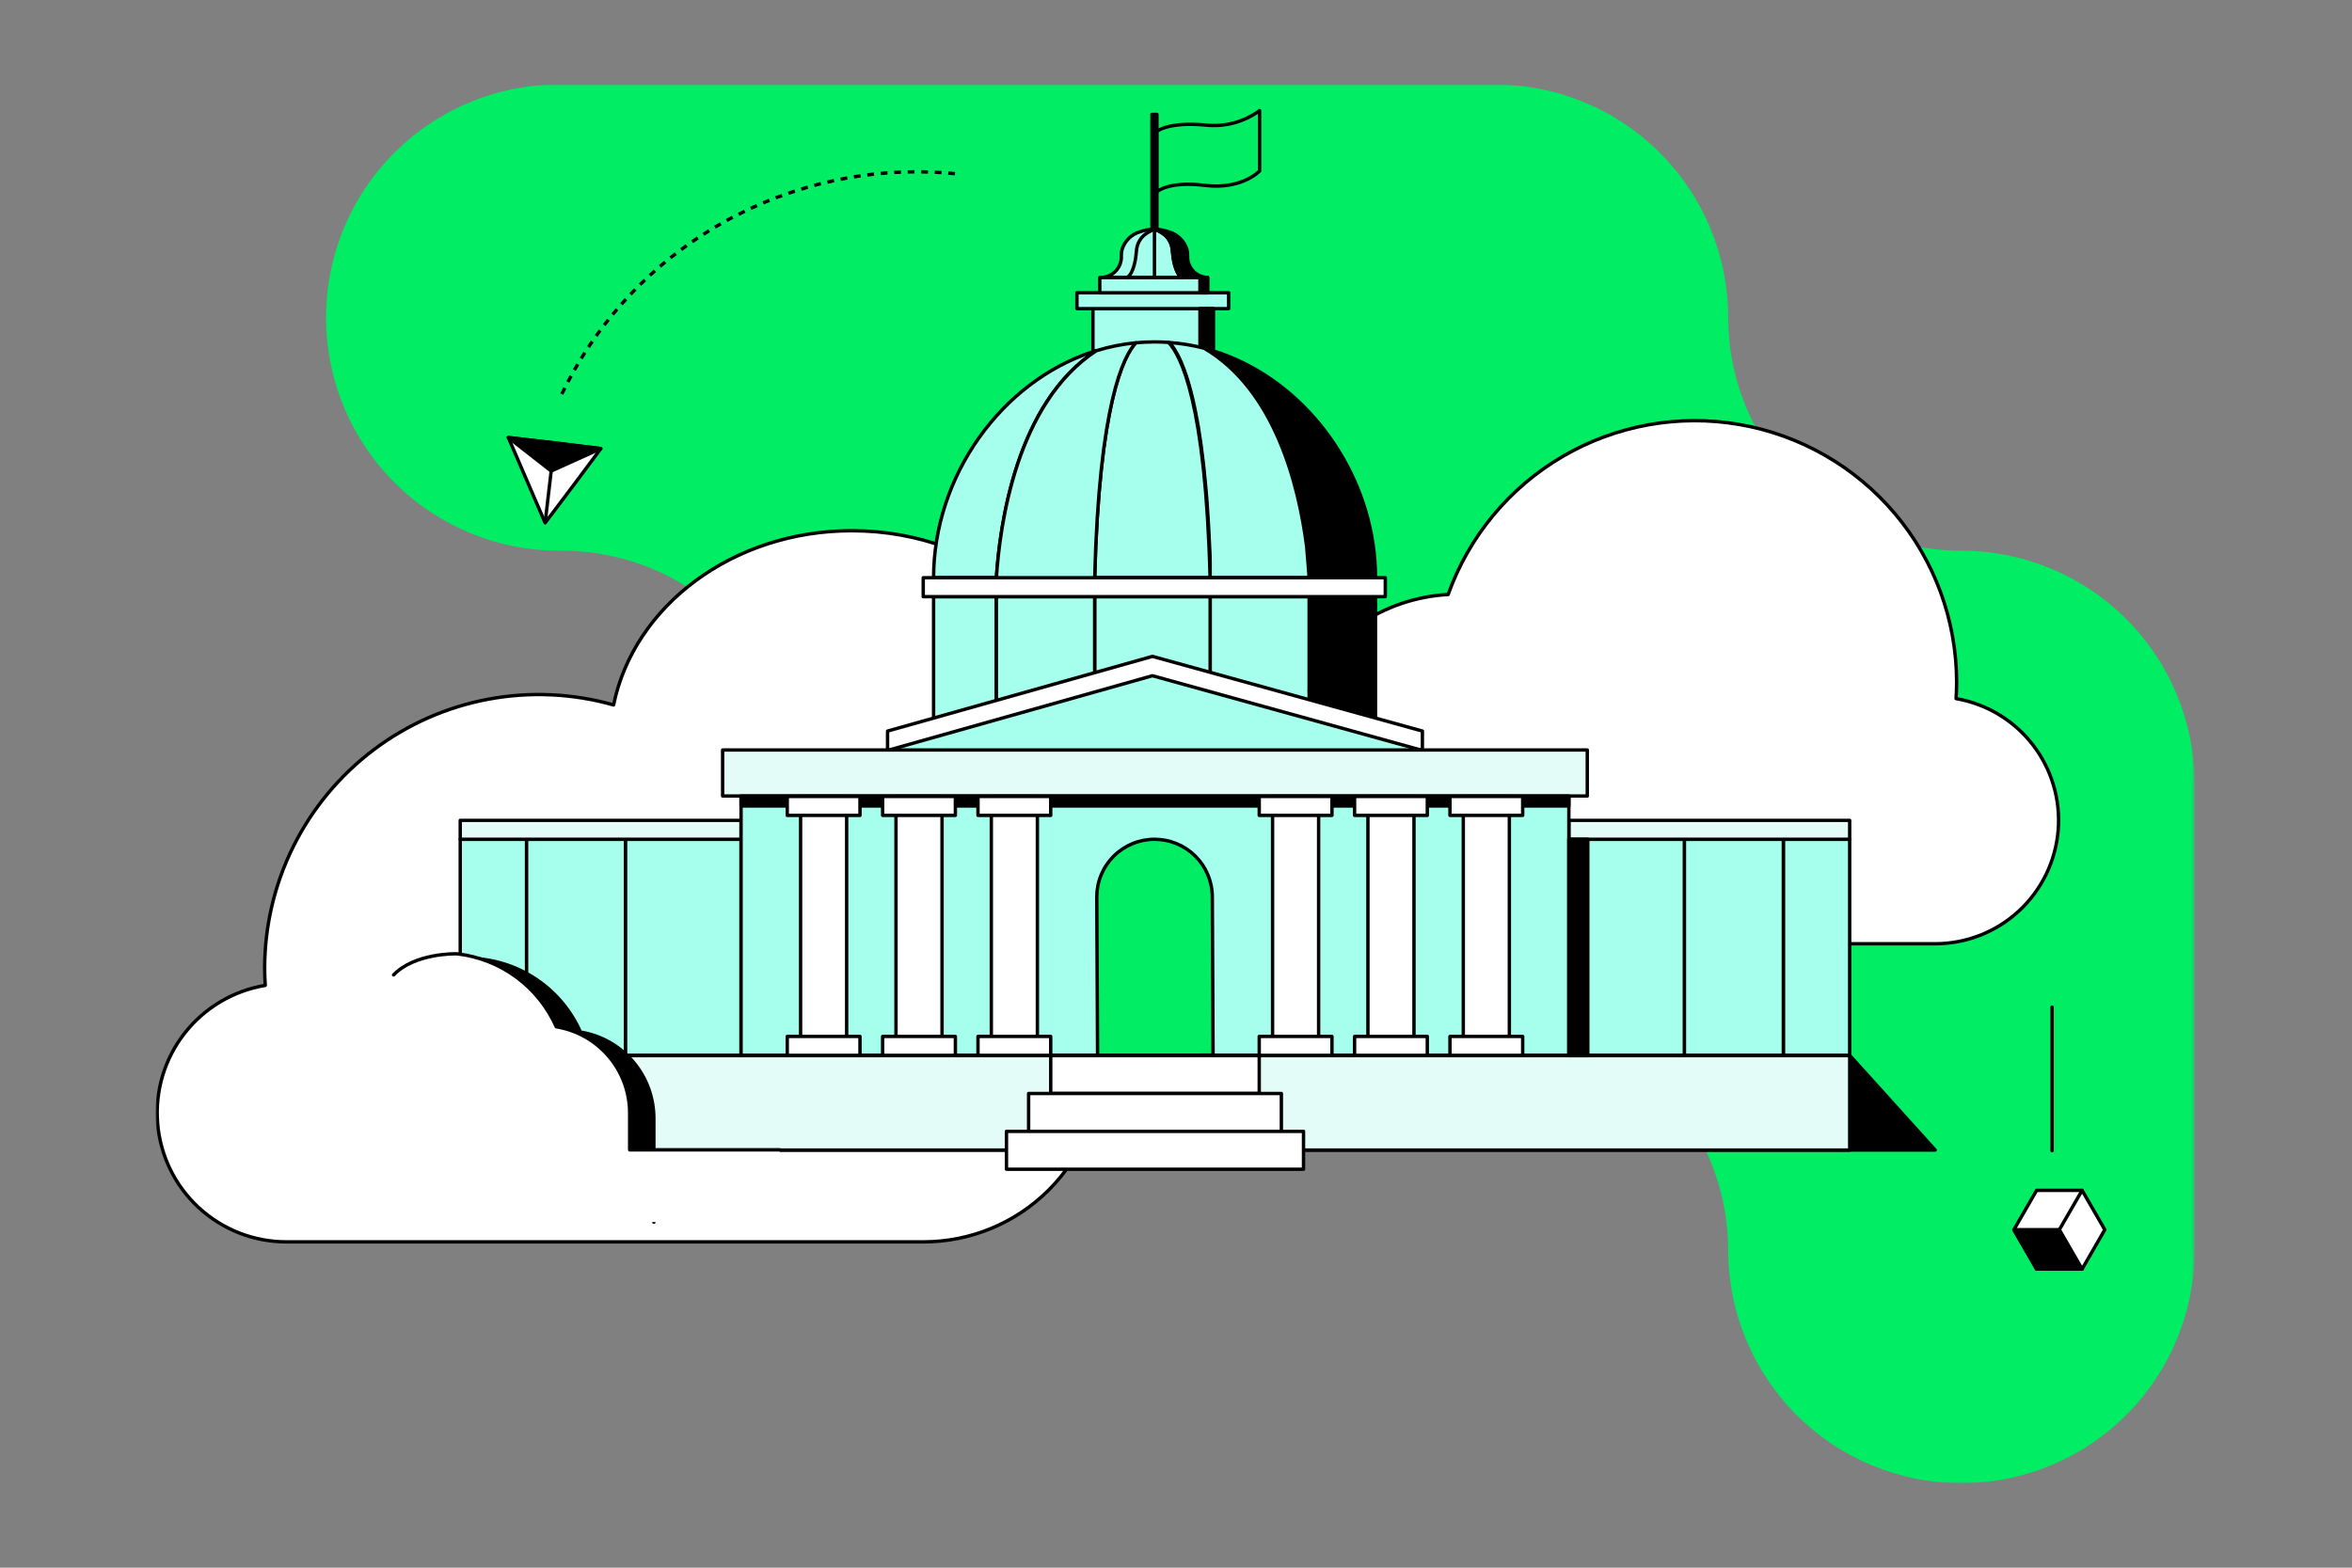 <?xml version="1.0" encoding="utf-8"?>
<svg xmlns="http://www.w3.org/2000/svg" width="696" height="464" viewBox="0 0 696 464" fill="none">
<rect x="0" y="0" width="696" height="464" fill="#808080" stroke="none"/>
<g clip-path="url(#clip0_849_851)">
<mask id="mask0_849_851" style="mask-type:luminance" maskUnits="userSpaceOnUse" x="46" y="25" width="604" height="414">
<path d="M649.413 25H46V439H649.413V25Z" fill="white"/>
</mask>
<g mask="url(#mask0_849_851)">
<path d="M511.4 94.002C511.409 112.3 518.682 129.845 531.623 142.782C544.564 155.719 562.112 162.99 580.412 162.995C598.714 163.001 616.263 170.273 629.204 183.212C642.145 196.152 649.418 213.7 649.424 231.999V369.995C649.424 388.297 642.152 405.848 629.21 418.789C616.268 431.729 598.715 438.999 580.412 438.999C562.109 438.999 544.555 431.729 531.613 418.789C518.671 405.848 511.4 388.297 511.4 369.995C511.392 351.7 504.119 334.157 491.18 321.219C478.242 308.283 460.696 301.011 442.399 301.002H304.376C286.075 300.994 268.528 293.721 255.589 280.781C242.651 267.843 235.38 250.296 235.374 231.999C235.368 213.7 228.095 196.152 215.154 183.212C202.214 170.273 184.664 163.001 166.363 162.995C157.228 163.109 148.162 161.409 139.69 157.992C131.218 154.575 123.509 149.51 117.01 143.092C110.51 136.674 105.35 129.029 101.828 120.602C98.306 112.174 96.492 103.131 96.492 93.997C96.492 84.863 98.306 75.82 101.828 67.393C105.35 58.965 110.51 51.32 117.01 44.902C123.509 38.483 131.218 33.419 139.69 30.003C148.162 26.586 157.228 24.885 166.363 24.999H442.399C460.698 25.008 478.245 32.281 491.184 45.22C504.123 58.159 511.394 75.705 511.4 94.002Z" fill="#00ED64"/>
<path d="M578.843 206.743C578.939 205.121 579.003 203.542 579.003 201.856C578.972 183.61 572.501 165.96 560.73 152.016C548.961 138.072 532.646 128.729 514.662 125.634C496.677 122.539 478.177 125.89 462.422 135.096C446.667 144.302 434.666 158.773 428.536 175.96C419.005 176.482 409.805 179.632 401.953 185.059C394.101 190.487 387.904 197.98 384.047 206.711C374.979 208.179 366.796 213.006 361.127 220.234C355.458 227.462 352.718 236.558 353.455 245.714C354.191 254.87 358.347 263.413 365.098 269.642C371.849 275.871 380.698 279.331 389.885 279.331H572.856C581.989 279.274 590.769 275.799 597.468 269.592C604.167 263.384 608.299 254.894 609.05 245.792C609.8 236.691 607.116 227.638 601.526 220.417C595.935 213.195 587.843 208.328 578.843 206.775V206.743Z" fill="white" stroke="black" stroke-linecap="round" stroke-linejoin="round"/>
<path d="M273.279 262.761C287.178 262.761 300.508 268.281 310.336 278.109C320.165 287.936 325.686 301.264 325.686 315.162C325.686 329.059 320.165 342.387 310.336 352.215C300.508 362.042 287.178 367.562 273.279 367.562H84.747C75.153 367.567 65.907 363.962 58.848 357.464C51.789 350.966 47.432 342.051 46.645 332.49C45.857 322.928 48.695 313.42 54.596 305.855C60.497 298.29 69.028 293.221 78.494 291.655C78.387 289.969 78.313 288.262 78.313 286.544C78.331 274.013 81.253 261.657 86.85 250.446C92.446 239.234 100.565 229.472 110.57 221.925C120.574 214.379 132.191 209.252 144.51 206.95C156.828 204.647 169.514 205.23 181.569 208.653C187.556 179.331 216.849 157.084 252.075 157.084C291.644 157.084 323.712 185.146 323.712 219.771" fill="white"/>
<path d="M273.279 262.761C287.178 262.761 300.508 268.281 310.336 278.109C320.165 287.936 325.686 301.264 325.686 315.162C325.686 329.059 320.165 342.387 310.336 352.215C300.508 362.042 287.178 367.562 273.279 367.562H84.747C75.153 367.567 65.907 363.962 58.848 357.464C51.789 350.966 47.432 342.051 46.645 332.49C45.857 322.928 48.695 313.42 54.596 305.855C60.497 298.29 69.028 293.221 78.494 291.655C78.387 289.969 78.313 288.262 78.313 286.544C78.331 274.013 81.253 261.657 86.85 250.446C92.446 239.234 100.565 229.472 110.57 221.925C120.574 214.379 132.191 209.252 144.51 206.95C156.828 204.647 169.514 205.23 181.569 208.653C187.556 179.331 216.849 157.084 252.075 157.084C291.644 157.084 323.712 185.146 323.712 219.771" stroke="black" stroke-linecap="round" stroke-linejoin="round"/>
<path d="M136.193 340.184V340.387H572.653L547.351 312.367L136.193 340.184Z" fill="black" stroke="black" stroke-linecap="round" stroke-linejoin="round"/>
<path d="M407.034 176.601H387.398V220.807H407.034V176.601Z" fill="black" stroke="black" stroke-linecap="round" stroke-linejoin="round"/>
<path d="M387.398 176.601H358.105V220.807H387.398V176.601Z" fill="#A6FFEC" stroke="black" stroke-linecap="round" stroke-linejoin="round"/>
<path d="M358.105 176.601H323.936V220.807H358.105V176.601Z" fill="#A6FFEC" stroke="black" stroke-linecap="round" stroke-linejoin="round"/>
<path d="M294.845 176.601H276.267V220.807H294.845V176.601Z" fill="#A6FFEC" stroke="black" stroke-linecap="round" stroke-linejoin="round"/>
<path d="M323.925 176.601H294.846V220.807H323.925V176.601Z" fill="#A6FFEC" stroke="black" stroke-linecap="round" stroke-linejoin="round"/>
<path d="M341.032 194.271L262.65 216.38L262.64 222.11H420.907L420.918 216.38L341.032 194.271Z" fill="white" stroke="black" stroke-linecap="round" stroke-linejoin="round"/>
<path d="M341.021 200L262.64 222.109H420.907L341.021 200Z" fill="#A6FFEC" stroke="black" stroke-linecap="round" stroke-linejoin="round"/>
<path d="M359.024 91.336H323.424V103.841H359.024V91.336Z" fill="#A6FFEC" stroke="black" stroke-linecap="round" stroke-linejoin="round"/>
<path d="M363.58 86.651H318.686V91.346H363.58V86.651Z" fill="#A6FFEC" stroke="black" stroke-linecap="round" stroke-linejoin="round"/>
<path d="M357.337 82.116H325.44V86.651H357.337V82.116Z" fill="#A6FFEC" stroke="black" stroke-linecap="round" stroke-linejoin="round"/>
<path d="M325.921 82.117H349.729C347.701 80.837 347.125 76.344 346.954 74.168C346.858 72.439 346.093 70.816 344.82 69.644C343.888 68.858 342.821 68.251 341.672 67.851C341.256 67.851 340.829 67.851 340.402 67.915C339.349 68.024 338.314 68.26 337.318 68.619C336.09 68.981 334.97 69.639 334.055 70.533C333.139 71.428 332.457 72.533 332.068 73.752C331.895 74.384 331.813 75.038 331.822 75.694C331.869 76.506 331.753 77.319 331.48 78.086C331.206 78.852 330.782 79.556 330.232 80.155C329.682 80.754 329.016 81.237 328.275 81.574C327.534 81.911 326.734 82.096 325.921 82.117Z" fill="#A6FFEC" stroke="black" stroke-linecap="round" stroke-linejoin="round"/>
<path d="M341.629 67.851C342.779 68.251 343.846 68.858 344.777 69.644C346.051 70.816 346.816 72.439 346.911 74.168C347.082 76.302 347.658 80.837 349.686 82.117H357.294C356.487 82.09 355.693 81.902 354.959 81.563C354.224 81.225 353.565 80.744 353.02 80.147C352.473 79.551 352.053 78.852 351.781 78.091C351.508 77.33 351.392 76.522 351.436 75.715C351.449 75.06 351.37 74.406 351.201 73.773C350.808 72.554 350.123 71.45 349.207 70.555C348.29 69.661 347.168 69.004 345.94 68.641C344.946 68.28 343.909 68.044 342.856 67.936C342.448 67.888 342.04 67.86 341.629 67.851Z" fill="black" stroke="black" stroke-linecap="round" stroke-linejoin="round"/>
<path d="M341.629 67.926V82.118" stroke="black" stroke-linecap="round" stroke-linejoin="round"/>
<path d="M341.629 67.882C340.483 68.284 339.42 68.892 338.492 69.675C337.198 70.838 336.412 72.463 336.304 74.199C336.144 76.333 335.557 80.868 333.54 82.148" stroke="black" stroke-linecap="round" stroke-linejoin="round"/>
<path d="M406.287 160.927C402.381 134.668 383.599 111.482 359.023 103.852C358.073 103.554 357.124 103.287 356.174 103.042C377.122 115.376 384.144 143.503 386.491 161.728C386.95 165.27 387.228 168.439 387.398 171.032H407.034C407.034 167.649 406.784 164.272 406.287 160.927Z" fill="black" stroke="black" stroke-linecap="round" stroke-linejoin="round"/>
<path d="M387.398 170.999H358.105V169.793V168.588C358.105 168.203 358.105 167.809 358.105 167.414C358.105 167.019 358.105 166.624 358.105 166.24C358.105 165.077 358.03 163.925 357.988 162.794C357.774 157.843 357.518 153.276 357.209 149.061C357.209 148.773 357.209 148.485 357.134 148.197C357.134 147.567 357.038 146.938 356.985 146.319L356.857 144.729C356.697 142.883 356.526 141.101 356.344 139.394C356.259 138.615 356.184 137.858 356.099 137.121C355.651 133.163 355.149 129.653 354.616 126.452C354.616 126.249 354.552 126.046 354.509 125.854C354.466 125.662 354.509 125.63 354.456 125.523L354.349 124.936C354.114 123.603 353.869 122.333 353.623 121.127C353.559 120.786 353.484 120.455 353.41 120.124C353.303 119.633 353.196 119.143 353.09 118.673C352.983 118.204 352.887 117.82 352.791 117.403L352.535 116.4C352.471 116.112 352.396 115.835 352.321 115.547C352.172 114.992 352.023 114.48 351.873 113.936C351.809 113.701 351.734 113.477 351.67 113.242C351.297 111.962 350.913 110.799 350.539 109.753C350.404 109.383 350.265 109.027 350.123 108.686C350.048 108.483 349.974 108.291 349.888 108.099C349.749 107.736 349.6 107.395 349.461 107.032C349.237 106.509 349.003 106.029 348.778 105.581C348.704 105.432 348.64 105.282 348.554 105.143C348.469 105.005 348.266 104.599 348.117 104.343C347.967 104.087 347.839 103.852 347.701 103.628C347.562 103.404 347.562 103.404 347.498 103.308L347.402 103.169L347.092 102.711C346.943 102.508 346.804 102.316 346.655 102.134C346.604 102.062 346.547 101.994 346.484 101.932C346.313 101.718 346.153 101.537 345.993 101.366C349.487 101.626 352.951 102.194 356.344 103.063C377.292 115.397 384.314 143.523 386.662 161.748C386.95 165.237 387.227 168.406 387.398 170.999Z" fill="#A6FFEC" stroke="black" stroke-linecap="round" stroke-linejoin="round"/>
<path d="M323.936 170.999H358.084C356.75 119.057 349.365 105.079 345.791 101.345C344.414 101.249 343.027 101.195 341.629 101.195C339.761 101.195 337.915 101.291 336.09 101.462C332.505 105.367 325.248 119.58 323.936 170.999Z" fill="#A6FFEC" stroke="black" stroke-linecap="round" stroke-linejoin="round"/>
<path d="M276.267 170.999H294.856C295.838 155.581 300.693 119.281 324.416 103.777L323.423 104.087C296.179 113.039 276.267 141.091 276.267 170.999Z" fill="#A6FFEC" stroke="black" stroke-linecap="round" stroke-linejoin="round"/>
<path d="M409.936 170.999H273.204V176.601H409.936V170.999Z" fill="white" stroke="black" stroke-linecap="round" stroke-linejoin="round"/>
<path d="M547.352 248.412H527.717V312.368H547.352V248.412Z" fill="#A6FFEC" stroke="black" stroke-linecap="round" stroke-linejoin="round"/>
<path d="M527.717 248.412H498.424V312.368H527.717V248.412Z" fill="#A6FFEC" stroke="black" stroke-linecap="round" stroke-linejoin="round"/>
<path d="M498.424 248.412H464.254V312.368H498.424V248.412Z" fill="#A6FFEC" stroke="black" stroke-linecap="round" stroke-linejoin="round"/>
<path d="M294.856 170.999H323.936C325.249 119.58 332.473 105.367 336.112 101.462C332.152 101.842 328.24 102.625 324.438 103.799C300.694 119.281 295.838 155.58 294.856 170.999Z" fill="#A6FFEC" stroke="black" stroke-linecap="round" stroke-linejoin="round"/>
<path d="M387.398 204.439V204.45" stroke="black" stroke-linecap="round" stroke-linejoin="round"/>
<path d="M270.824 222.109H412.722" stroke="black" stroke-linecap="round" stroke-linejoin="round"/>
<path d="M340.893 67.851H342.355V33.856H340.893V67.851Z" fill="black" stroke="black" stroke-linecap="round" stroke-linejoin="round"/>
<path d="M372.736 50.608C372.736 50.608 367.486 56.221 356.612 54.876C345.737 53.532 342.376 56.744 342.376 56.744V38.871C342.376 38.871 345.684 36.012 356.612 37.004C362.333 37.665 368.092 36.141 372.736 32.736V50.608Z" fill="#00ED64" stroke="black" stroke-linecap="round" stroke-linejoin="round"/>
<path d="M355.086 102.486L359.013 103.852V91.336H355.086V102.486Z" fill="black" stroke="black" stroke-linecap="round" stroke-linejoin="round"/>
<path d="M357.338 82.116H355.086V86.651H357.338V82.116Z" fill="black" stroke="black" stroke-linecap="round" stroke-linejoin="round"/>
<path d="M547.352 242.81H464.254V248.411H547.352V242.81Z" fill="#E3FCF7" stroke="black" stroke-linecap="round" stroke-linejoin="round"/>
<path d="M155.829 248.412H136.193V312.368H155.829V248.412Z" fill="#A6FFEC" stroke="black" stroke-linecap="round" stroke-linejoin="round"/>
<path d="M185.123 248.412H155.83V312.368H185.123V248.412Z" fill="#A6FFEC" stroke="black" stroke-linecap="round" stroke-linejoin="round"/>
<path d="M219.292 248.412H185.122V312.368H219.292V248.412Z" fill="#A6FFEC" stroke="black" stroke-linecap="round" stroke-linejoin="round"/>
<path d="M219.292 242.81H136.193V248.411H219.292V242.81Z" fill="#E3FCF7" stroke="black" stroke-linecap="round" stroke-linejoin="round"/>
<path d="M464.253 235.734H219.292V312.356H464.253V235.734Z" fill="#A6FFEC" stroke="black" stroke-linecap="round" stroke-linejoin="round"/>
<path d="M324.79 312.441L324.555 265.578C324.542 263.333 324.972 261.106 325.822 259.027C326.67 256.949 327.922 255.058 329.502 253.463C331.084 251.868 332.964 250.601 335.035 249.734C337.107 248.866 339.33 248.417 341.576 248.409C343.82 248.397 346.046 248.827 348.124 249.675C350.203 250.523 352.094 251.774 353.688 253.353C355.283 254.933 356.551 256.812 357.419 258.882C358.286 260.952 358.738 263.173 358.746 265.418L358.97 312.281L324.79 312.441Z" fill="#00ED64" stroke="black" stroke-linecap="round" stroke-linejoin="round"/>
<path d="M547.362 312.443H136.193V340.388H547.362V312.443Z" fill="#E3FCF7" stroke="black" stroke-linecap="round" stroke-linejoin="round"/>
<path d="M469.706 221.979H213.839V235.605H469.706V221.979Z" fill="#E3FCF7" stroke="black" stroke-linecap="round" stroke-linejoin="round"/>
<path d="M372.63 312.443H310.928V323.646H372.63V312.443Z" fill="white" stroke="black" stroke-linecap="round" stroke-linejoin="round"/>
<path d="M379.181 323.646H304.386V334.85H379.181V323.646Z" fill="white" stroke="black" stroke-linecap="round" stroke-linejoin="round"/>
<path d="M140.271 283.695C147.017 284.067 153.529 286.296 159.088 290.137C164.645 293.979 169.031 299.283 171.762 305.462C177.825 306.446 183.341 309.554 187.323 314.233C191.303 318.911 193.489 324.853 193.489 330.996V361.747" fill="black"/>
<path d="M140.271 283.695C147.017 284.067 153.529 286.296 159.088 290.137C164.645 293.979 169.031 299.283 171.762 305.462C177.825 306.446 183.341 309.554 187.323 314.233C191.303 318.911 193.489 324.853 193.489 330.996V361.747" stroke="black" stroke-linecap="round" stroke-linejoin="round"/>
<path d="M133.11 282.149C139.856 282.523 146.367 284.753 151.925 288.594C157.482 292.435 161.87 297.738 164.602 303.916C170.665 304.901 176.179 308.012 180.16 312.689C184.141 317.367 186.326 323.308 186.329 329.45V340.355H230.743V361.695H133.11V282.149Z" fill="white"/>
<path d="M464.253 235.618H219.292V238.552H464.253V235.618Z" fill="black" stroke="black" stroke-linecap="round" stroke-linejoin="round"/>
<path d="M116.474 288.553C122.578 282.151 134.615 282.236 135.373 282.321C141.7 283.067 147.723 285.45 152.848 289.233C157.974 293.017 162.024 298.07 164.602 303.896C170.665 304.881 176.18 307.991 180.16 312.669C184.141 317.347 186.327 323.288 186.328 329.43V340.335H230.743" stroke="black" stroke-linecap="round" stroke-linejoin="round"/>
<path d="M390.205 235.734H376.578V312.356H390.205V235.734Z" fill="white" stroke="black" stroke-linecap="round" stroke-linejoin="round"/>
<path d="M394.153 235.734H372.629V241.336H394.153V235.734Z" fill="white" stroke="black" stroke-linecap="round" stroke-linejoin="round"/>
<path d="M394.153 306.765H372.629V312.367H394.153V306.765Z" fill="white" stroke="black" stroke-linecap="round" stroke-linejoin="round"/>
<path d="M418.42 235.734H404.793V312.356H418.42V235.734Z" fill="white" stroke="black" stroke-linecap="round" stroke-linejoin="round"/>
<path d="M422.369 235.734H400.845V241.336H422.369V235.734Z" fill="white" stroke="black" stroke-linecap="round" stroke-linejoin="round"/>
<path d="M422.369 306.765H400.845V312.367H422.369V306.765Z" fill="white" stroke="black" stroke-linecap="round" stroke-linejoin="round"/>
<path d="M446.646 235.734H433.019V312.356H446.646V235.734Z" fill="white" stroke="black" stroke-linecap="round" stroke-linejoin="round"/>
<path d="M450.594 235.734H429.07V241.336H450.594V235.734Z" fill="white" stroke="black" stroke-linecap="round" stroke-linejoin="round"/>
<path d="M450.594 306.765H429.07V312.367H450.594V306.765Z" fill="white" stroke="black" stroke-linecap="round" stroke-linejoin="round"/>
<path d="M250.538 235.734H236.911V312.356H250.538V235.734Z" fill="white" stroke="black" stroke-linecap="round" stroke-linejoin="round"/>
<path d="M254.486 235.734H232.962V241.336H254.486V235.734Z" fill="white" stroke="black" stroke-linecap="round" stroke-linejoin="round"/>
<path d="M254.486 306.765H232.962V312.367H254.486V306.765Z" fill="white" stroke="black" stroke-linecap="round" stroke-linejoin="round"/>
<path d="M306.979 235.734H293.352V312.356H306.979V235.734Z" fill="white" stroke="black" stroke-linecap="round" stroke-linejoin="round"/>
<path d="M310.927 235.734H289.403V241.336H310.927V235.734Z" fill="white" stroke="black" stroke-linecap="round" stroke-linejoin="round"/>
<path d="M310.927 306.765H289.403V312.367H310.927V306.765Z" fill="white" stroke="black" stroke-linecap="round" stroke-linejoin="round"/>
<path d="M278.764 235.734H265.137V312.356H278.764V235.734Z" fill="white" stroke="black" stroke-linecap="round" stroke-linejoin="round"/>
<path d="M282.713 306.765H261.188V312.367H282.713V306.765Z" fill="white" stroke="black" stroke-linecap="round" stroke-linejoin="round"/>
<path d="M282.713 235.734H261.188V241.336H282.713V235.734Z" fill="white" stroke="black" stroke-linecap="round" stroke-linejoin="round"/>
<path d="M385.734 334.86H297.834V346.063H385.734V334.86Z" fill="white" stroke="black" stroke-linecap="round" stroke-linejoin="round"/>
<path d="M469.856 248.412H464.254V312.443H469.856V248.412Z" fill="black" stroke="black" stroke-linecap="round" stroke-linejoin="round"/>
<path d="M607.25 340.588V298.089" stroke="black" stroke-linecap="round" stroke-linejoin="round"/>
<path d="M616.129 352.327H602.672L595.949 363.968L602.672 375.62H616.129L622.852 363.968L616.129 352.327Z" fill="white" stroke="black" stroke-linecap="round" stroke-linejoin="round"/>
<path d="M602.672 375.62H616.129L609.406 363.968H595.949L602.672 375.62Z" fill="black" stroke="black" stroke-linecap="round" stroke-linejoin="round"/>
<path d="M616.129 352.327L609.396 363.968" stroke="black" stroke-linecap="round" stroke-linejoin="round"/>
<path d="M161.315 154.747L169.553 143.832L177.792 132.778L164.111 131.071L150.431 129.502L155.873 142.125L161.315 154.747Z" fill="white" stroke="black" stroke-linejoin="round"/>
<path d="M163.108 139.414L150.431 129.502L177.792 132.778L163.108 139.414Z" fill="black" stroke="black" stroke-linecap="round" stroke-linejoin="round"/>
<path d="M163.107 139.416L161.314 154.748" stroke="black" stroke-linejoin="round"/>
<path d="M282.595 51.409C234.574 46.672 186.628 72.419 165.541 118.161" stroke="black" stroke-miterlimit="10" stroke-dasharray="2 2"/>
</g>
</g>
<defs>
<clipPath id="clip0_849_851">
<rect width="604" height="414" fill="white" transform="translate(46 25)"/>
</clipPath>
</defs>
</svg>